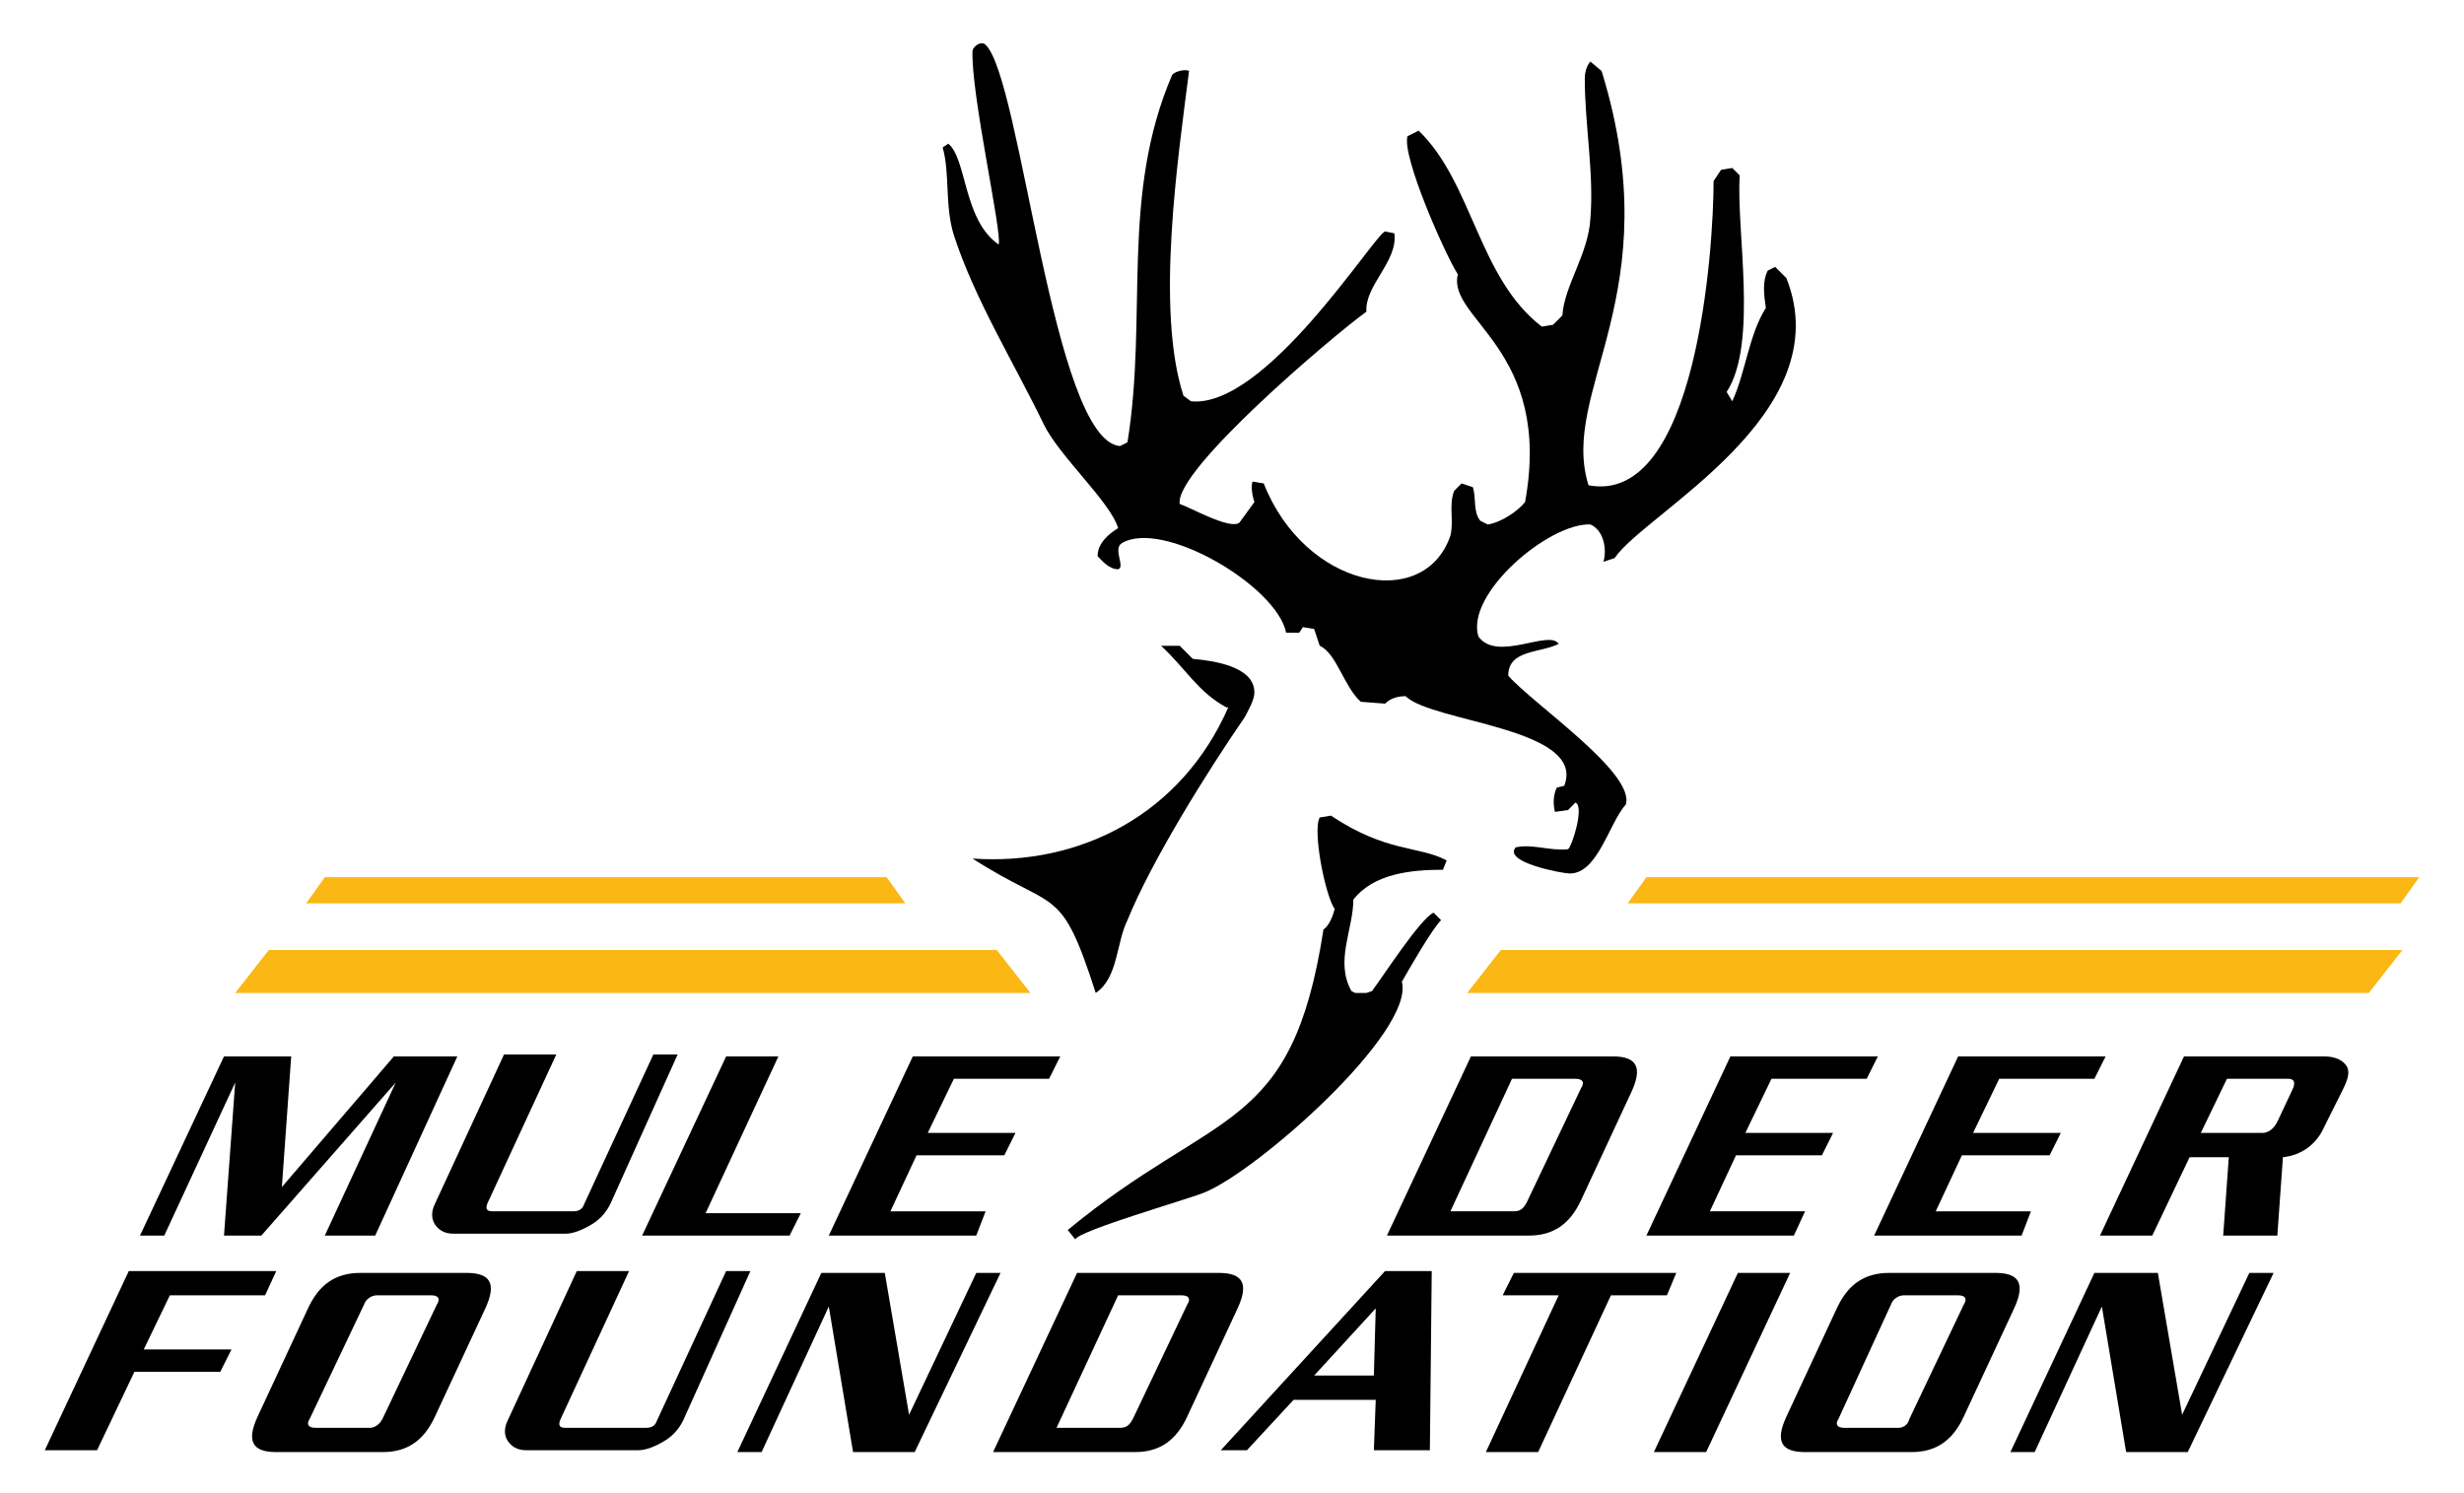 <?xml version="1.0" encoding="utf-8"?>
<!-- Generator: Adobe Illustrator 24.2.3, SVG Export Plug-In . SVG Version: 6.00 Build 0)  -->
<svg version="1.1" id="Layer_1" xmlns="http://www.w3.org/2000/svg" xmlns:xlink="http://www.w3.org/1999/xlink" x="0px" y="0px"
	 viewBox="0 0 132 80" style="enable-background:new 0 0 132 80;" xml:space="preserve">
<style type="text/css">
	.st0{fill-rule:evenodd;clip-rule:evenodd;}
	.st1{fill:#003D79;}
	.st2{fill:#3DAD2B;}
	.st3{fill-rule:evenodd;clip-rule:evenodd;fill:#003D79;}
	.st4{fill:#FBB713;}
</style>
<g>
	<path d="M58.7,53.2c-1.9-5.9-2.1-4.3-6.6-7.2c5.8,0.4,11.2-2.4,13.7-8.1h-0.1c-1.5-0.8-2.2-2.1-3.5-3.3h1l0.7,0.7
		c1.1,0.1,3.3,0.4,3.3,1.8c0,0.4-0.3,0.9-0.5,1.3c-2,2.9-5,7.7-6.3,10.9C59.8,50.5,59.9,52.4,58.7,53.2"/>
	<path d="M57.2,65.9c8-6.6,12-5.1,13.7-16.1c0.3-0.2,0.5-0.7,0.6-1.1c-0.5-0.7-1.2-4.2-0.8-4.9l0.6-0.1c3,2,4.7,1.6,6.2,2.4
		l-0.2,0.5c-1.7,0-3.7,0.2-4.8,1.6c0,1.6-1,3.3-0.1,4.9l0.2,0.1l0.3,0l0.3,0l0.3-0.1c0.6-0.8,2.6-3.9,3.3-4.2l0.4,0.4
		c-0.5,0.5-1.7,2.6-2.1,3.3c0.7,2.7-7.8,10.2-10.6,11.3c-1,0.4-6.6,2-6.9,2.5L57.2,65.9z"/>
	<path d="M58.8,29.8c0-0.7,0.6-1.2,1.1-1.5c-0.4-1.4-3.2-3.9-4-5.6c-1.6-3.3-3.7-6.7-4.8-10.1c-0.5-1.6-0.2-3.3-0.6-4.7l0.3-0.2
		c1,0.8,0.8,4.1,2.7,5.4c0.2-0.6-1.5-8.1-1.4-10.4c0.1-0.3,0.5-0.5,0.7-0.3c1.9,1.8,3.6,21.2,7.2,21.5l0.4-0.2
		C61.5,16.9,60,10.5,62.8,4c0.2-0.2,0.7-0.3,0.9-0.2c-0.6,4.7-1.8,12.8-0.3,17.4l0.4,0.3c4,0.4,9.8-8.9,10.4-9.1l0.5,0.1
		c0.2,1.5-1.6,2.8-1.5,4.2c-1.8,1.3-10.3,8.5-10,10.3c0.6,0.2,2.7,1.4,3.2,1l0.8-1.1c-0.1-0.3-0.2-0.8-0.1-1.1l0.6,0.1
		c2.2,5.6,8.6,6.9,10,2.8c0.2-0.8-0.1-1.6,0.2-2.4l0.4-0.4l0.6,0.2c0.2,0.6,0,1.3,0.4,1.8l0.4,0.2c0.7-0.1,1.6-0.7,2-1.2
		c1.5-8.2-4.2-9.8-3.6-12.2c-0.7-1.1-3-6.3-2.7-7.4l0.6-0.3c2.9,2.8,3.2,7.9,6.6,10.5l0.6-0.1l0.5-0.5c0.1-1.6,1.4-3.3,1.5-5.2
		c0.2-2.4-0.3-5-0.3-7.5c0-0.3,0.1-0.7,0.3-0.9l0.6,0.5c3.7,12-2.3,17.1-0.7,22.2c5.8,1.1,6.7-12.7,6.7-16.3l0.4-0.6l0.6-0.1
		l0.4,0.4c-0.2,2.9,1,9-0.7,11.6l0.3,0.5c0.7-1.5,0.9-3.6,1.8-5c-0.1-0.7-0.2-1.4,0.1-2l0.4-0.2l0.6,0.6c2.9,7.3-7.6,12.6-9.2,15
		l-0.6,0.2c0.2-0.7,0-1.7-0.7-2c-2.2-0.1-6.7,3.7-6,6c1,1.4,3.8-0.4,4.3,0.4c-1,0.5-2.7,0.3-2.7,1.7c1.3,1.5,6.8,5.2,6.3,6.9
		c-0.9,1-1.5,3.7-3,3.7c-0.4,0-3.6-0.6-2.9-1.4c0.9-0.2,1.8,0.2,2.8,0.1c0.2-0.1,0.9-2.3,0.4-2.5L84,43.4l-0.7,0.1
		c-0.1-0.4-0.1-0.9,0.1-1.3l0.4-0.1c1.2-3.1-7.1-3.4-8.5-4.8c-0.4,0-0.8,0.1-1.1,0.4l-1.3-0.1c-0.9-0.8-1.3-2.6-2.2-3l-0.3-0.9
		l-0.6-0.1l-0.2,0.3h-0.7c-0.5-2.5-6.6-6.1-8.8-4.8c-0.5,0.3,0.2,1.3-0.2,1.4C59.4,30.5,59,30,58.8,29.8"/>
	<polygon class="st4" points="17.4,47 47.5,47 48.5,48.4 16.4,48.4 	"/>
	<polygon class="st4" points="88.2,47 129.6,47 128.6,48.4 87.2,48.4 	"/>
	<polygon class="st4" points="80.4,50.9 128.7,50.9 126.9,53.2 78.6,53.2 	"/>
	<path d="M14.2,69.4H9.1l-1.4,2.9h4.7l-0.6,1.2H7.2l-2,4.2H2.4l4.5-9.6h7.9L14.2,69.4z"/>
	<path d="M23.3,75.9c-0.6,1.3-1.5,1.9-2.8,1.9h-5.7c-1.3,0-1.6-0.6-1-1.9l2.7-5.8c0.6-1.3,1.5-1.9,2.8-1.9h5.7c1.3,0,1.6,0.6,1,1.9
		L23.3,75.9z M20.5,76l2.9-6.1c0.2-0.3,0.1-0.5-0.3-0.5h-2.9c-0.3,0-0.6,0.2-0.7,0.5L16.6,76c-0.2,0.3-0.1,0.5,0.3,0.5h2.9
		C20,76.5,20.3,76.4,20.5,76z"/>
	<path d="M36.6,76.1c-0.2,0.4-0.5,0.8-1,1.1c-0.5,0.3-1,0.5-1.4,0.5h-6c-0.5,0-0.8-0.2-1-0.5c-0.2-0.3-0.2-0.7,0-1.1l3.7-8h2.8
		l-3.7,8c-0.1,0.3,0,0.4,0.3,0.4h4.3c0.3,0,0.5-0.1,0.6-0.4l3.7-8h1.3L36.6,76.1z"/>
	<path d="M49,77.8h-3.3L44.4,70l-3.6,7.8h-1.3l4.5-9.6h3.4l1.3,7.6l3.6-7.6h1.3L49,77.8z"/>
	<path d="M63.6,75.9c-0.6,1.3-1.5,1.9-2.8,1.9h-7.6l4.5-9.6h7.6c1.3,0,1.6,0.6,1,1.9L63.6,75.9z M60.7,76l2.9-6.1
		c0.2-0.3,0.1-0.5-0.3-0.5h-3.4l-3.3,7.1h3.4C60.3,76.5,60.5,76.4,60.7,76z"/>
	<path d="M76.6,77.7h-3l0.1-2.7h-4.4l-2.5,2.7h-1.4l8.8-9.6h2.5L76.6,77.7z M73.6,73.7l0.1-3.6l-3.3,3.6H73.6z"/>
	<path d="M89.3,69.4h-3l-3.9,8.4h-2.8l3.9-8.4h-3l0.6-1.2h8.7L89.3,69.4z"/>
	<path d="M91.4,77.8h-2.8l4.5-9.6h2.8L91.4,77.8z"/>
	<path d="M105.2,75.9c-0.6,1.3-1.5,1.9-2.8,1.9h-5.7c-1.3,0-1.6-0.6-1-1.9l2.7-5.8c0.6-1.3,1.5-1.9,2.8-1.9h5.7c1.3,0,1.6,0.6,1,1.9
		L105.2,75.9z M102.3,76l2.9-6.1c0.2-0.3,0.1-0.5-0.3-0.5h-2.9c-0.3,0-0.6,0.2-0.7,0.5L98.5,76c-0.2,0.3-0.1,0.5,0.3,0.5h2.9
		C101.9,76.5,102.2,76.4,102.3,76z"/>
	<path d="M117.2,77.8h-3.3l-1.3-7.8l-3.6,7.8h-1.3l4.5-9.6h3.4l1.3,7.6l3.6-7.6h1.3L117.2,77.8z"/>
	<g>
		<path d="M20.1,66.2h-2.7l3.8-8.2L14,66.2h-2l0.6-8.2l-3.8,8.2H7.5l4.5-9.6h3.6l-0.5,7l6-7h3.4L20.1,66.2z"/>
		<path d="M32.7,64.5c-0.2,0.4-0.5,0.8-1,1.1c-0.5,0.3-1,0.5-1.4,0.5h-6c-0.5,0-0.8-0.2-1-0.5c-0.2-0.3-0.2-0.7,0-1.1l3.7-8h2.8
			l-3.7,8c-0.1,0.3,0,0.4,0.3,0.4h4.3c0.3,0,0.5-0.1,0.6-0.4l3.7-8h1.3L32.7,64.5z"/>
		<path d="M42.3,66.2h-7.9l4.5-9.6h2.8l-3.9,8.4h5.1L42.3,66.2z"/>
		<path d="M52.3,66.2h-7.9l4.5-9.6h7.9l-0.6,1.2h-5.1l-1.4,2.9h4.7l-0.6,1.2h-4.7l-1.4,3h5.1L52.3,66.2z"/>
		<path d="M84.7,64.3c-0.6,1.3-1.5,1.9-2.8,1.9h-7.6l4.5-9.6h7.6c1.3,0,1.6,0.6,1,1.9L84.7,64.3z M81.8,64.4l2.9-6.1
			c0.2-0.3,0.1-0.5-0.3-0.5H81l-3.3,7.1h3.4C81.4,64.9,81.6,64.8,81.8,64.4z"/>
		<path d="M96.1,66.2h-7.9l4.5-9.6h7.9l-0.6,1.2h-5.1l-1.4,2.9h4.7l-0.6,1.2H93l-1.4,3h5.1L96.1,66.2z"/>
		<path d="M108.3,66.2h-7.9l4.5-9.6h7.9l-0.6,1.2h-5.1l-1.4,2.9h4.7l-0.6,1.2h-4.7l-1.4,3h5.1L108.3,66.2z"/>
		<path d="M122,66.2h-2.9l0.3-4.2h-2.1l-2,4.2h-2.8l4.5-9.6h7.5c0.6,0,1,0.2,1.2,0.5c0.2,0.3,0.1,0.7-0.2,1.3l-1,2
			c-0.4,0.9-1.2,1.5-2.2,1.6L122,66.2z M122,60.1l0.8-1.7c0.2-0.4,0.1-0.6-0.2-0.6h-3.3l-1.4,2.9h3.3
			C121.5,60.7,121.8,60.5,122,60.1z"/>
	</g>
	<polygon class="st4" points="14.4,50.9 53.4,50.9 55.2,53.2 12.6,53.2 	"/>
</g>
</svg>
